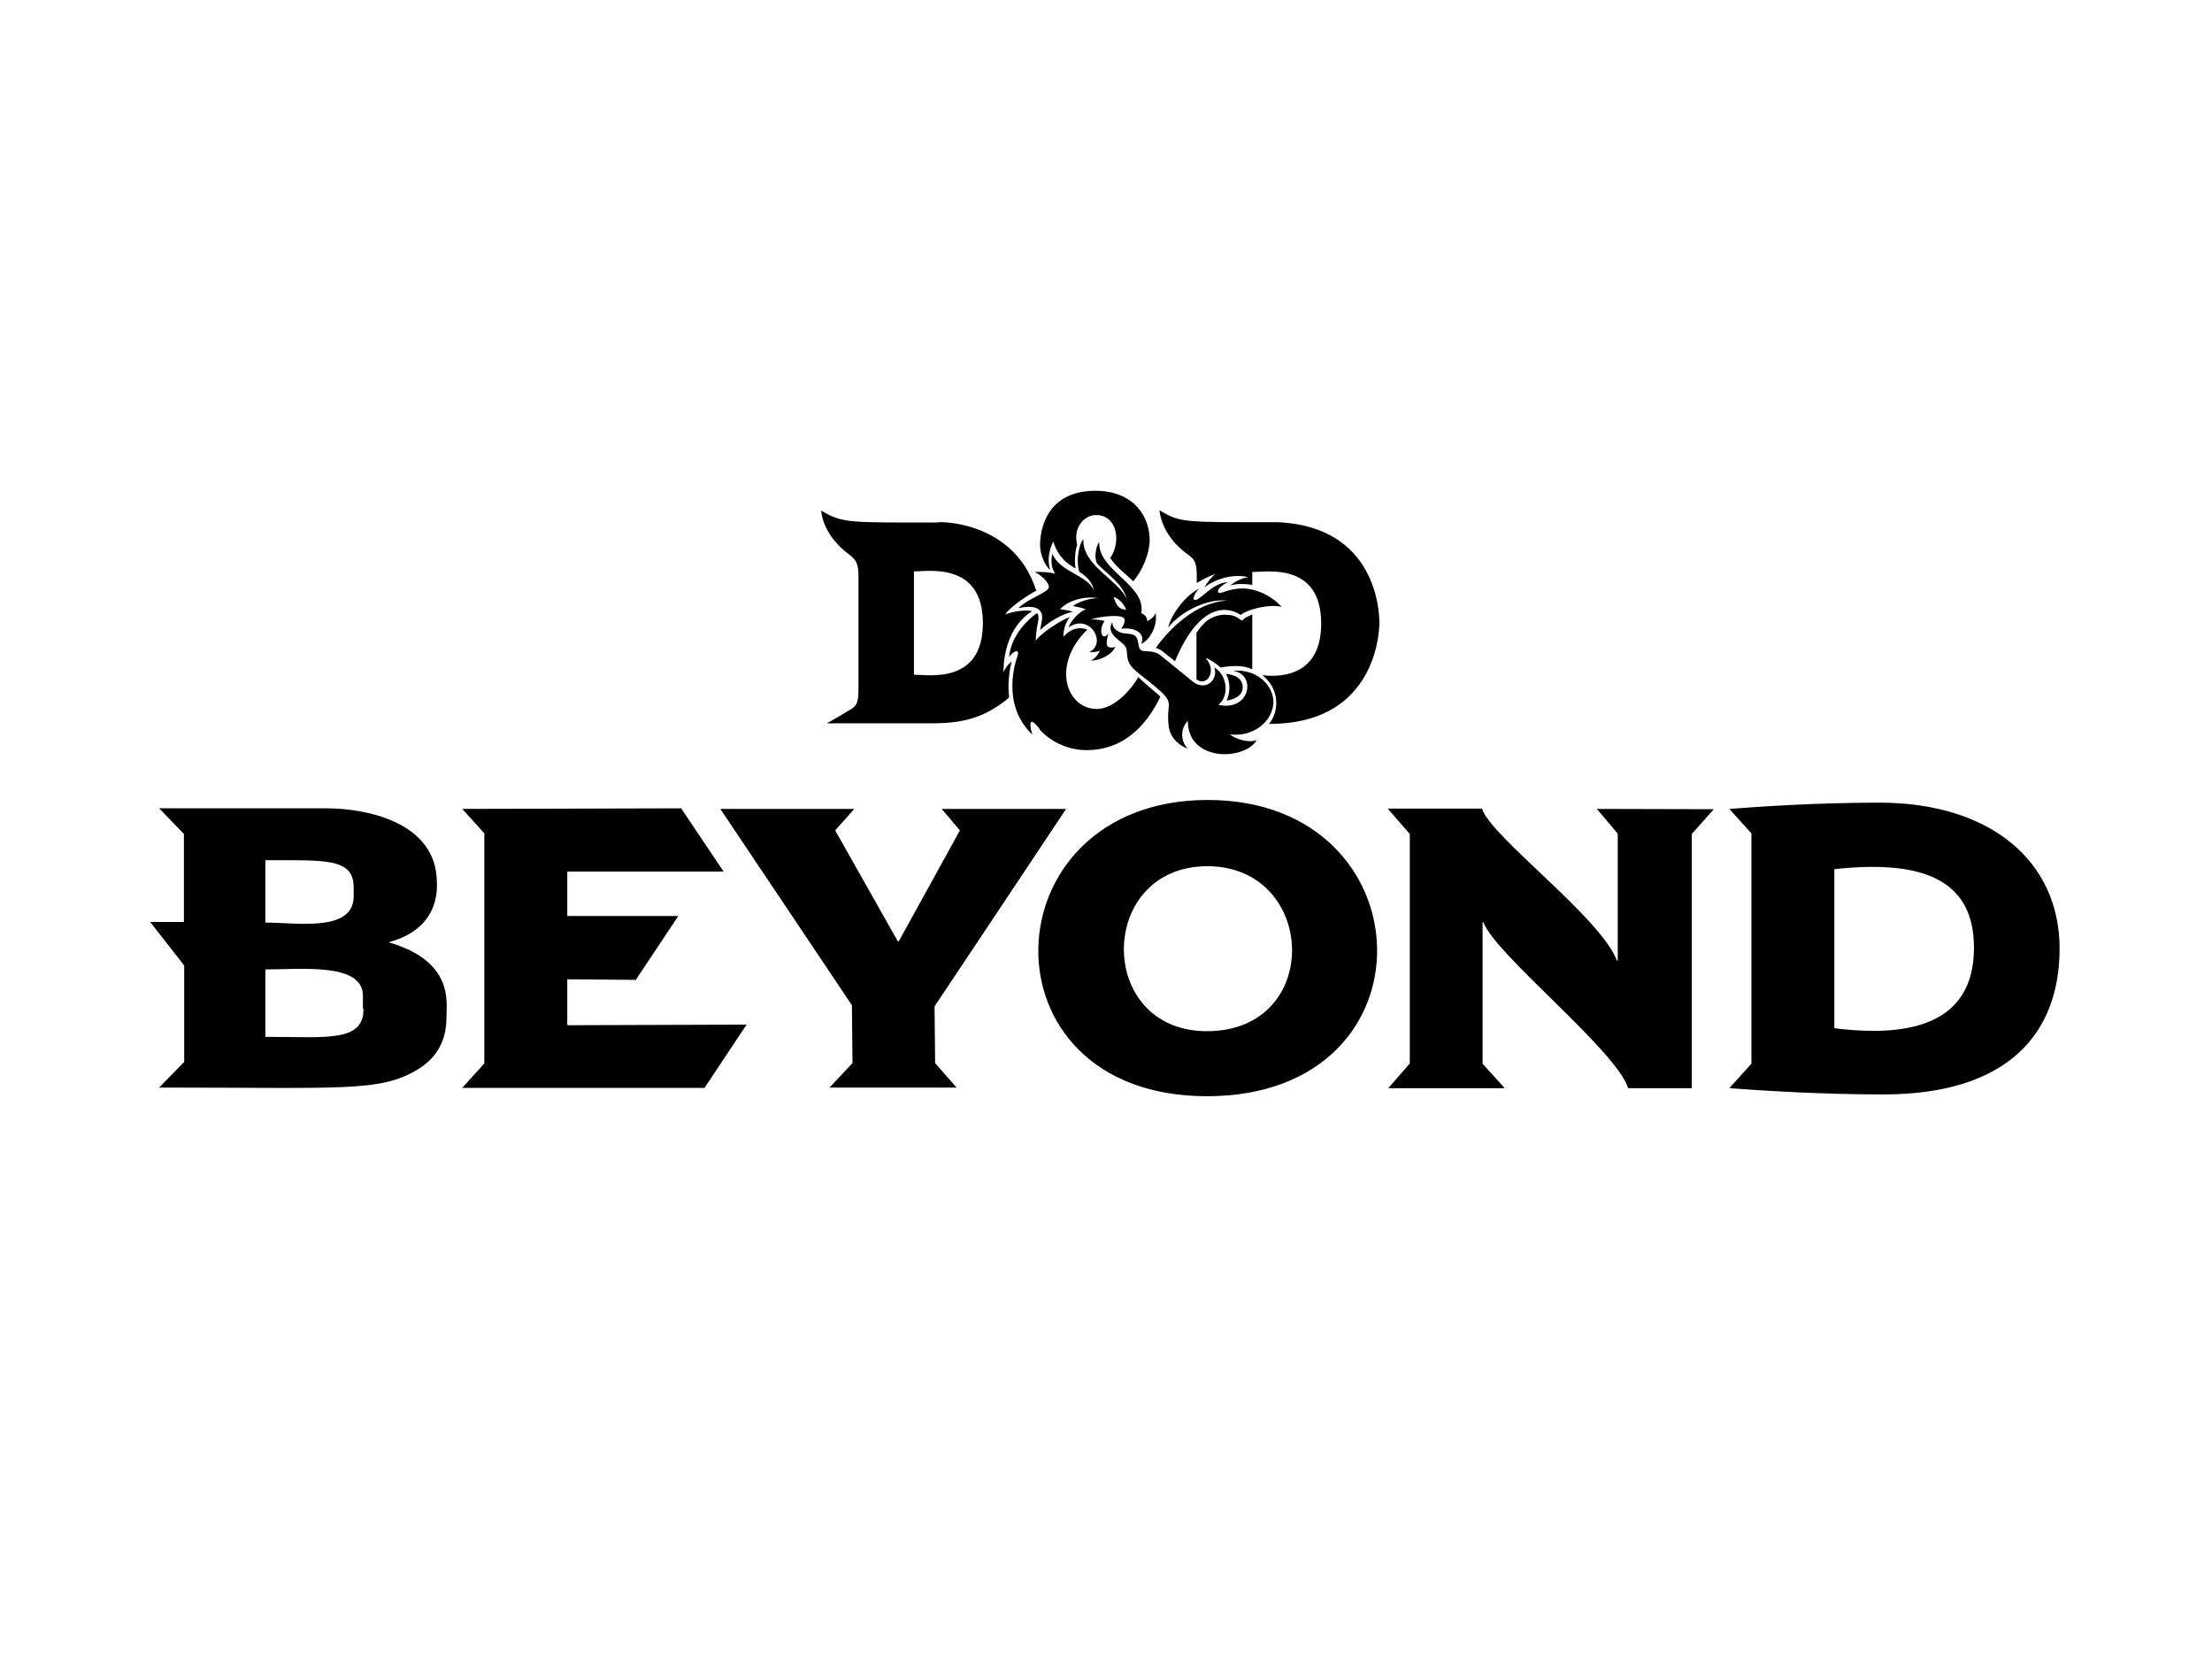 <?xml version="1.0" encoding="utf-8"?>
<!-- Generator: Adobe Illustrator 25.0.1, SVG Export Plug-In . SVG Version: 6.00 Build 0)  -->
<svg version="1.0" id="katman_1" xmlns="http://www.w3.org/2000/svg" xmlns:xlink="http://www.w3.org/1999/xlink" x="0px" y="0px"
	 viewBox="0 0 800 600" style="enable-background:new 0 0 800 600;" xml:space="preserve">
<symbol  id="d-and-d-beyond" viewBox="-320 -101.5 640 202.9">
	<path d="M-6.2-14.5c13.8,0,21-10.1,24.8-17.9c-1-1.1-5-4.2-7.4-6.6C8.8-34.7,3-28.3-2.7-28.3c-10.2,0-15.4-14.7-3.2-26.6
		c-0.5-0.2-4.3-1.8-8,2.4c0-3,1-5.1,2.1-6.6c-3.5,1.3-9.8,5.6-11.4,7.9c0.2-5.8,1.6-7.5,0.6-9l-0.2-0.2c0,0-8.5,5.6-9.3,14.7
		c0,0,1.1-1.6,2.1-1.9c0.6-0.3,1.3,0,0.6,1.9c-0.2,0.6-5.8,15.7,5.1,26c-0.6-1.6-1.9-7.6,2.4-1.9C-22.2-21.5-16.1-14.5-6.2-14.5
		L-6.2-14.5z M46.2-35.6c0-4-4.9-4.4-5.6-4.5c2,3.9,0.9,7.5,0.2,9C43.3-31.5,46.2-32.7,46.2-35.6z M56.5-30.4
		c0-6.4-6.2-11.4-13.5-10.7c8,1.3,5.6,13.8-5,11.4c3.7-2.6,3.2-9.9-1.3-12.5c1.4,4.2-3,8.2-7.4,4.6c-2.4-1.9-8-6.6-10.6-8.6
		c-2.4-2.1-5.5-1-6.6-1.8c-1.3-1.1-0.5-3.8-2.2-5c-1.6-0.8-3-0.3-4.8-1c-1.6-0.6-2.7-1.9-2.6-3.5C0-53.1,5.9-51.2,7-49
		c1,1.9-0.8,4.8,4,8.5c14.8,11.6,9.1,8,10.4,18.1c0.6,4.3,4.2,6.7,6.4,7.4c-2.1-1.9-2.9-6.4,0-9.3c0,13.9,19.2,13.3,23.1,6.4
		c-2.4,1.1-7-0.2-9-1.9C49.6-18.8,56.1-23.9,56.5-30.4L56.5-30.4z M17.1-48.8c2,0.8,1.6,0.7,6.4,4.5c10.2-24.5,21.7-15.7,22-15.5
		c2.2-1.9,9.8-3.8,13.8-2.7c-2.4-2.7-7.5-6.2-13.3-6.2c-4.7,0-7.4,2.2-8,1.3c-0.8-1.4,3.2-3.4,3.2-3.4c-5.4,0.2-9.6,6.7-11.2,5.9
		c-1.1-0.5,1.4-3.7,1.4-3.7c-5.1,2.9-9.3,9.1-10.2,13c4.6-5.8,13.8-9.8,19.7-9C30.4-64.1,21.4-54.9,17.1-48.8L17.1-48.8z M259.6,3.1
		c-20.7,0-40,1.3-50.3,2.1l7.4,8.2v77.2l-7.4,8.2c10.4,0.8,30.9,2.1,51.6,2.1C303,100.9,320,80.2,320,52
		C320,22.7,296.8,3.1,259.6,3.1L259.6,3.1z M244.5,78.7V25.4c30.1-3.3,46.8,3.8,46.8,26.3C291.3,77.3,269.9,81.9,244.5,78.7z
		 M-18.4-75c-1-3.4-0.2-6.9,1.1-9.4c1,3,2.6,6.4,7.5,9c-0.5-2.4-0.2-5.6,0.5-8c-1.4-5.4,2.1-9.9,6.4-9.9c6.9,0,8.5,8.8,4.7,14.4
		c2.1,3.2,5.5,5.6,7.7,7.8c3.2-3.7,5.5-9.5,5.5-13.8c0-8.2-5.5-15.9-16.7-16.5c-20-0.9-20.2,16.6-20,18.9
		C-21.2-77.3-18.3-74.7-18.4-75z M-18.8-69c-0.5,1.8-7,3.7-10.2,6.9c4.8-1,7-0.2,7.8,1.8c0.5,1.4-0.2,3.4-0.5,5.6
		c1.6-1.8,7-5.5,11-6.2c-1-0.3-3.4-0.8-4.3-0.8c2.9-3.4,9.3-4.5,12.8-3.7c-2.2-0.2-6.7,1.1-8.5,2.6c1.6,0.3,3,0.6,4.3,1.1
		c-2.1,0.8-4.8,3.4-5.8,6.1c7-5,13.1,5.2,7,8.2c0.8,0.2,2.7,0,3.5-0.5c-0.3,1.1-1.9,3-3,3.4c2.9,0,7-1.9,8.2-4.6
		c0,0-1.8,0.6-2.6-0.2s0.3-4.3,0.3-4.3c-2.3,2.9-3.4-1.3-1.3-4.2c-1-0.3-3.5-0.6-4.6-0.5c3.2-1.1,10.4-1.8,11.2-0.3
		c0.6,1.1-1,3.4-1,3.4c4-0.5,8.3,1.1,6.7,5.1c2.9-1.4,5.5-5.9,4.8-10.4c-0.3,1-1.6,2.4-2.9,2.7c0.2-1.4-1-2.2-1.9-2.6
		C13.9-70-2.4-74.6-1.9-84.3c-1,1.3-1.8,5-0.8,7.1C0-74,6-70.5,7.4-65C4.8-71.4-7.7-76.4-7.2-85.2c-1.6,1.6-2.6,7.8-1.3,11
		c2.4,1.4,4.5,3.8,4.8,6.1c-2.2-5.1-11.4-6.1-13.9-12.2c-0.6,2.2-0.3,5,1,6.7c0,0-2.2-0.8-7-0.6C-21.9-73.6-18.5-70.7-18.8-69
		L-18.8-69z M7.1-61.6c-2.7,0-3.5-2.1-4.2-4.3C6.2-64.6,7.1-61.6,7.1-61.6z M46-57.9l-1-0.6c-1.1-1-2.9-1.4-4.7-1.4
		c-2.9,0-5.8,1.3-7.5,3.4c-0.8,0.8-1.4,1.8-2.1,2.6v15.7c3.5,2.6,7.1-2.9,3-7.2c1.5,0.3,4.6,2.7,5.1,3.2c0,0,2.6-0.5,5-0.5
		c2.1,0,3.9,0.3,5.6,1.1V-60c-1.1,0.5-2.2,1-2.7,1.4L46-57.9z M-240.1,49.9c17.2-4.6,16.2-18,16.2-19.9c0-20.6-24.1-25-37-25H-317
		l8.3,8.6v29.5H-320l11.4,14.6V90l-8.4,8.6c61.7,0,73.8,1.5,86.4-5.9c6.7-4,9.9-9.8,9.9-17.6C-220.7,70-218.1,56.3-240.1,49.9z
		 M-281.4,22.4c20,0,29.6-0.8,29.6,9.1v3c0,12.1-19,8.8-29.6,8.8V22.4z M-281.4,81.6V59c12.2,0,32.7-2.3,32.7,8.8v4.5h0.2
		C-248.5,83.5-261,81.6-281.4,81.6L-281.4,81.6z M-180.2,62.3l23.1,0.2v-0.2l14.1-21.2h-37.2V26.2h52.4l-14.1-21V5l-73.5,0.2
		l7.4,8.2v77.1l-7.4,8.2h81.2l14.1-21.2l-60.1,0.2L-180.2,62.3z M34.5,2.2c-73.9,0-77.5,99.3-0.3,99.3
		C112.1,101.5,108.3,2.2,34.5,2.2z M34.2,79.7c-37.4,0-36.9-55.3,0.2-55.3C71.2,24.5,73.2,79.7,34.2,79.7z M-57.1,71.4L-13,5.2
		h-41.7l6.1,7.2l-20.5,37.2h-0.3l-21-37.2l6.4-7.2h-44.9L-84.8,71l0.2,19.4l-7.7,8.2h42.6l-7.2-8.2L-57.1,71.4z M-85.5-79.9
		c1.6,1.3,2.9,2.4,2.9,6.6v38.8c0,4.2-0.8,5.3-2.7,6.4c-0.1,0.1-7.5,4.5-7.9,4.6h35.1c10,0,17.4-1.5,26-8.6c-0.6-5,0.2-9.5,0.8-12
		c0-0.2-1.8,1.4-2.7,3.5c0-5.7,1.6-15.4,9.6-20.5c-0.1,0-3.7-0.8-9,1.1c2-3.1,10-7.9,10.4-7.9c-8.2-26-38-22.9-32.2-22.9
		c-30.9,0-32.6,0.3-39.9-4C-95-94-94.6-86.6-85.5-79.9L-85.5-79.9z M-64-74.4c4.6,0,23.1-3.3,23.1,17.3c0,20.7-18.4,17.3-23.1,17.3
		V-74.4z M164.9,5.2l7,8.3V56h-0.3c-5.4-14.4-42.3-41.5-45.2-50.9H94.8l7.4,8.5v76.9L95,98.8h39l-7.4-8.2V43.2h0.3
		c3.7,10.6,44.5,42.9,48.5,55.6h21.3V13.6l7.4-8.3L164.9,5.2z M58.2-90.9c-32.2,0-32.8,0.2-39.9-4c0.1,0.7,0.5,8.3,9.6,14.9
		c3.1,2,2.9,4.3,2.9,9.5c1.8-1.1,3.8-2.2,6.1-3c-1.1,1.1-2.7,2.7-3.5,4.5c1-1.1,7.5-5.1,14.6-3.5c-1.6,0.3-4,1.1-6.1,2.9
		c0.1,0,2.1-1.1,7.5-0.3v-4.3c4.7,0,23.1-3.4,23.1,17.3c0,20.5-18.5,17.3-19.7,17.3c5.7,4.4,5.8,12,2.2,16.3h0.3
		c33.4,0,36.7-27.3,36.7-34C92-61.1,90.9-89.3,58.2-90.9L58.2-90.9z"/>
</symbol>
<use xlink:href="#d-and-d-beyond"  width="640" height="202.9" x="-320" y="-101.5" transform="matrix(1.079 0 0 1.079 399.6 286.945)" style="overflow:visible;"/>
</svg>
